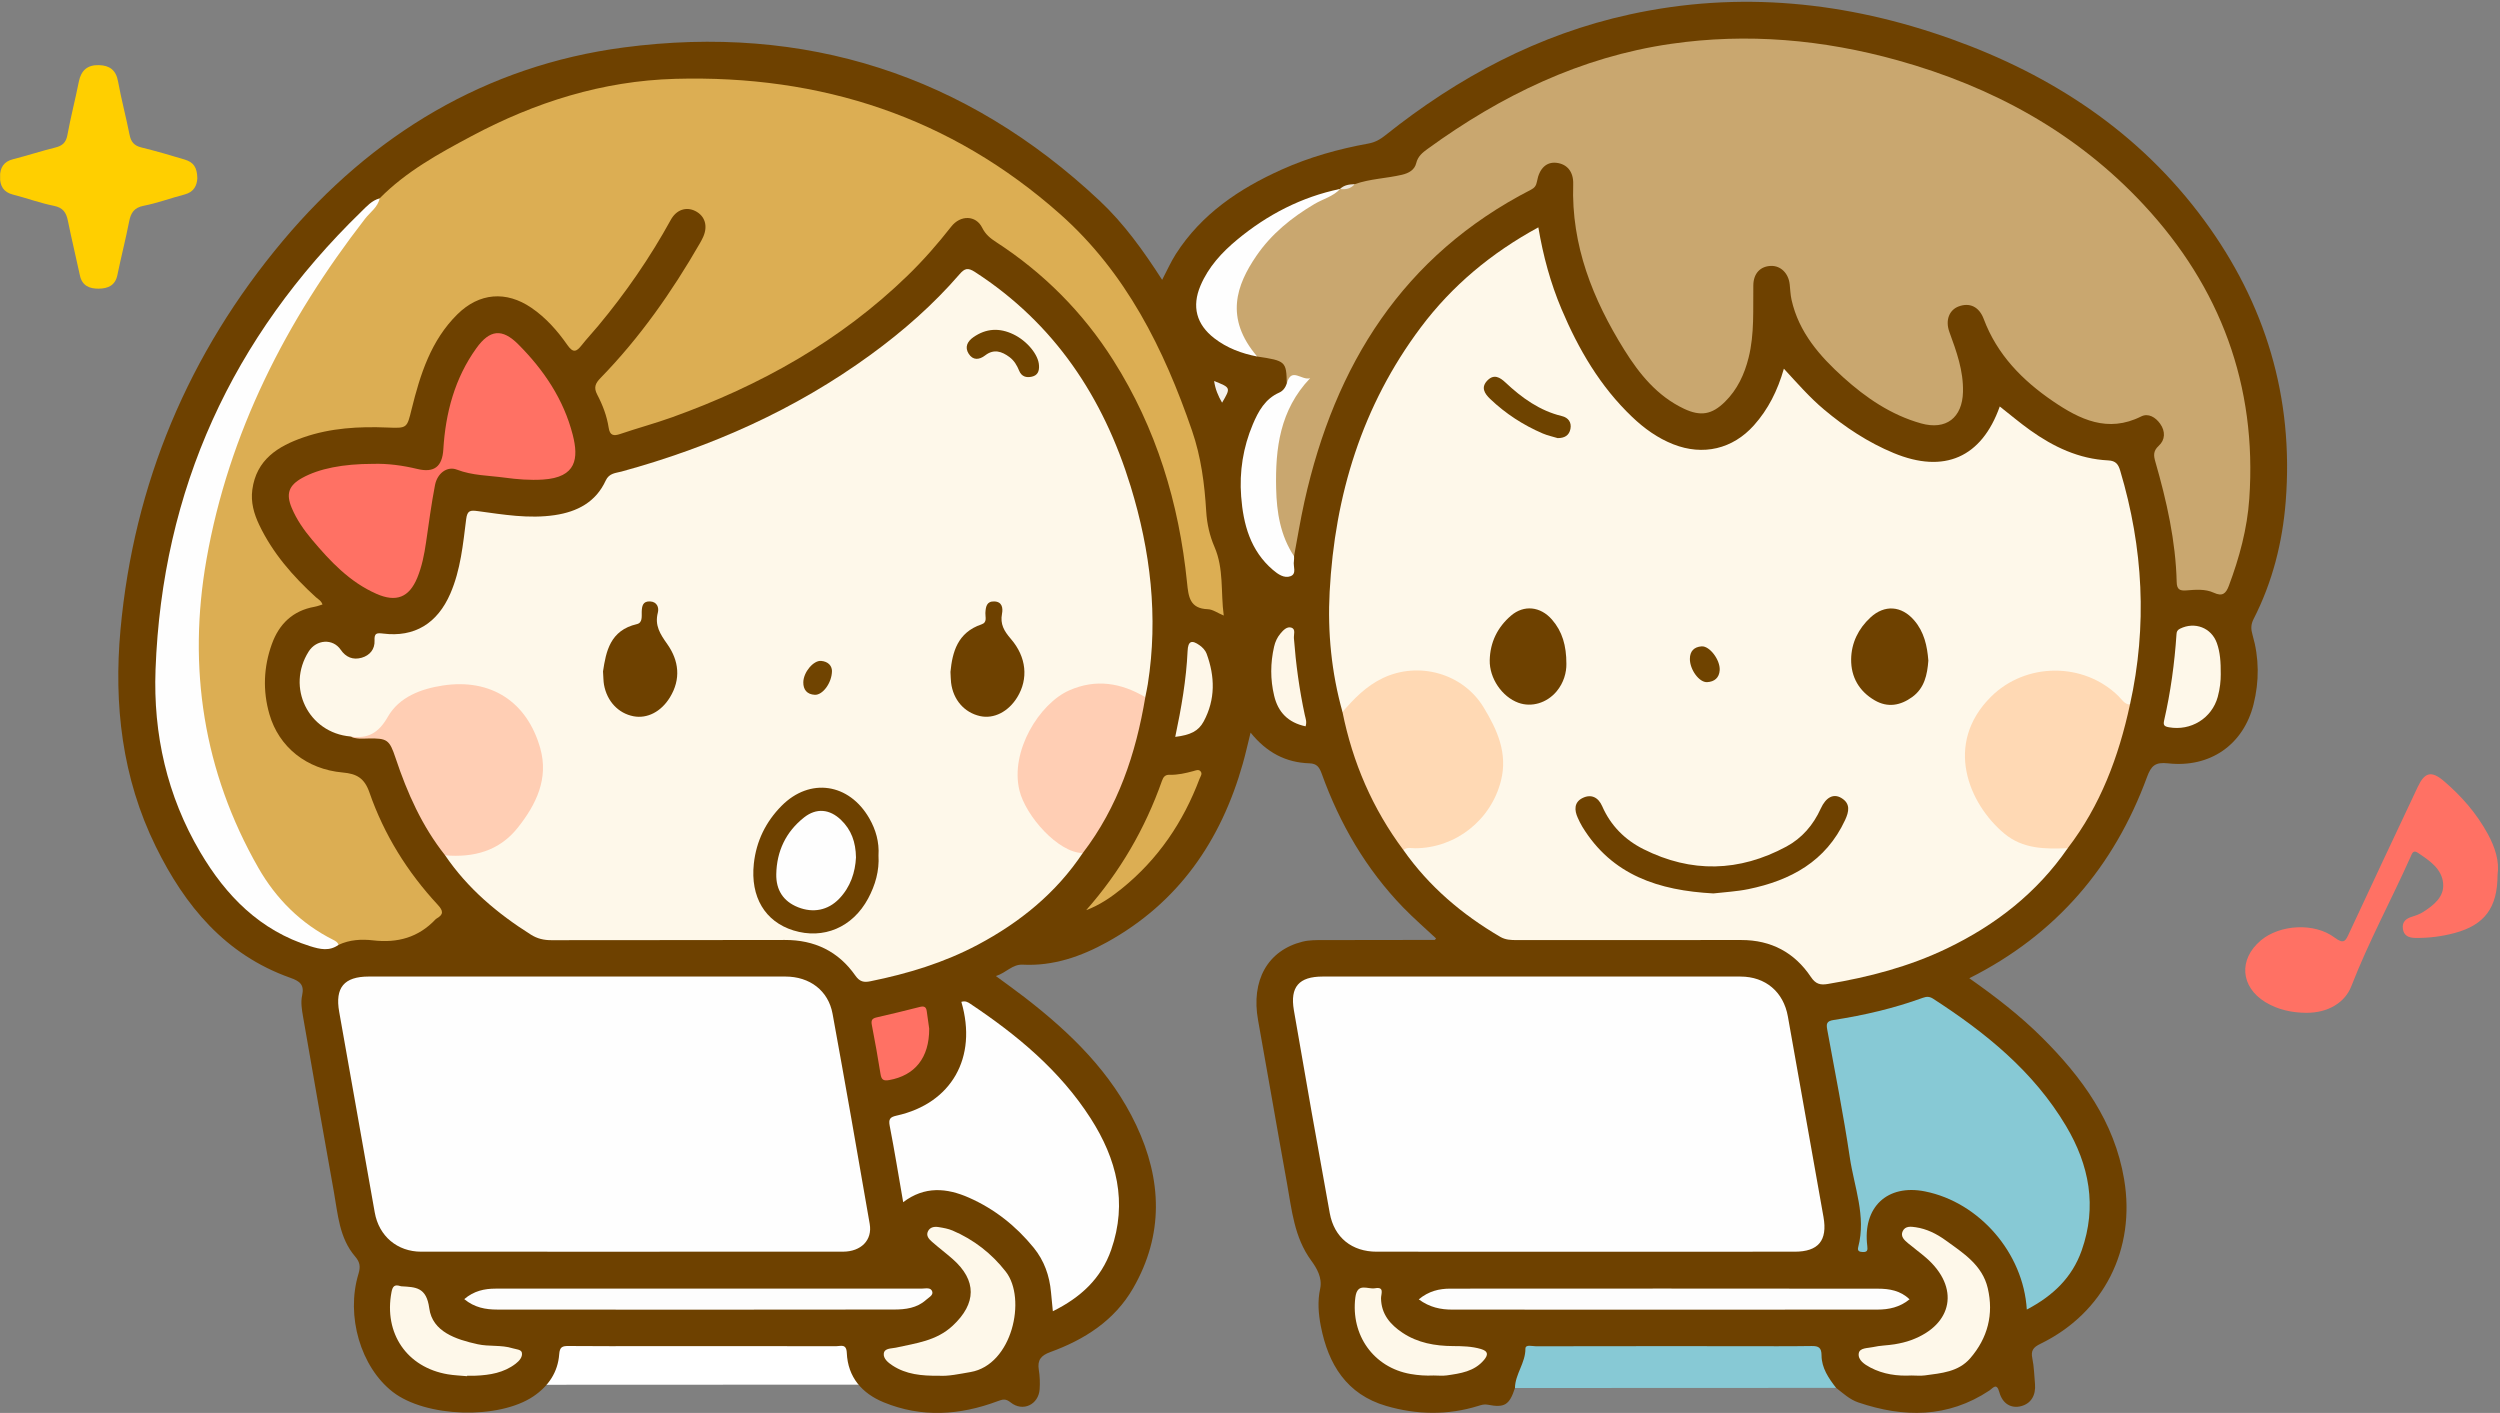 <?xml version="1.0" encoding="UTF-8"?>
<!DOCTYPE svg  PUBLIC '-//W3C//DTD SVG 1.1//EN'  'http://www.w3.org/Graphics/SVG/1.1/DTD/svg11.dtd'>
<svg version="1.1" viewBox="0 0 1028 581" xmlns="http://www.w3.org/2000/svg">
<rect x="0" y="0" width="1028" height="581" fill="#808080" stroke="none"/>
<defs>
<clipPath id="a">
<path d="m0.06 0.748h1027.2v580.19h-1027.2z"/>
</clipPath>
</defs>
<g clip-path="url(#a)">
<path d="m222.62 569.42c0.082-5.714 4.328-10.284 4.3-16.153-9e-3 -1.899 2.814-1.007 4.316-1.01 28.127-0.059 56.253-0.044 84.38-0.044 9.653 0 19.308 0.099 28.958-0.058 2.932-0.048 4.096 0.662 4.112 3.834 0.028 5.22 2.911 9.393 5.987 13.374-44.018 0.019-88.035 0.038-132.05 0.057" fill="#fff"/>
<path d="m622.95 570.75c-2.269 6.962-4.248 8.234-11.203 6.864-1.427-0.281-2.583 0.095-3.832 0.483-12.627 3.926-25.364 3.679-37.893 0.027-16.261-4.74-23.836-17.075-26.898-32.81-0.987-5.074-1.401-10.229-0.277-15.383 0.985-4.52-1.445-8.537-3.656-11.557-7.084-9.671-8.01-20.981-10.02-32.033-4.046-22.252-7.825-44.553-11.849-66.81-2.959-16.367 3.919-28.696 18.213-32.303 2.791-0.705 5.61-0.662 8.435-0.668 15.329-0.028 30.658-0.035 45.987-0.064 0.098 0 0.196-0.204 0.56-0.61-4.502-4.219-9.226-8.294-13.547-12.758-15.281-15.787-26.056-34.383-33.473-54.964-0.955-2.651-1.986-4.195-5.057-4.289-9.697-0.298-17.585-4.418-24.204-12.62-1.153 4.637-2.049 8.714-3.184 12.724-8.988 31.754-26.458 57.175-55.767 73.403-10.707 5.928-22.182 9.933-34.745 9.291-4.266-0.218-6.709 3.306-11.029 4.681 4.299 3.176 8.162 5.919 11.906 8.815 18.742 14.495 35.556 30.76 45.829 52.563 10.571 22.434 11.342 44.999-1.286 66.948-7.649 13.295-19.97 21.17-34.072 26.292-3.815 1.386-5.381 3.269-4.731 7.299 0.421 2.609 0.525 5.325 0.345 7.964-0.434 6.361-6.928 9.452-11.907 5.462-2.103-1.685-3.263-1.312-5.479-0.485-15.48 5.777-31.189 6.807-46.725 0.428-8.911-3.658-14.766-10.289-15.194-20.369-0.164-3.874-2.573-2.699-4.414-2.703-25.16-0.055-50.321-0.037-75.481-0.037-11.497 0-22.995 0.068-34.491-0.052-2.573-0.026-3.647 0.361-3.866 3.369-0.54 7.42-4.413 13.111-10.531 17.276-14.264 9.709-44.388 8.772-57.957-1.794-13.118-10.214-19.335-31.182-14.055-48.516 0.903-2.963 0.6-4.83-1.358-7.111-6.553-7.632-7.099-17.365-8.764-26.645-4.317-24.063-8.545-48.143-12.711-72.232-0.477-2.761-0.946-5.762-0.354-8.414 1.031-4.616-1.003-5.97-4.946-7.375-26.651-9.49-43.24-29.517-55.252-53.994-13.83-28.179-17.285-58.332-14.482-89.066 5.491-60.203 28.05-113.8 66.81-160 36.623-43.65 83.513-71.974 140.04-79.449 74.482-9.848 140.59 11.153 195.87 63.113 9.969 9.37 17.944 20.514 25.614 32.433 2.008-3.817 3.571-7.402 5.658-10.652 10.556-16.436 25.998-26.815 43.444-34.663 11.433-5.144 23.416-8.501 35.703-10.729 2.803-0.508 4.88-1.713 6.997-3.403 29.91-23.878 63.033-41.533 100.58-49.715 44.923-9.79 89.072-5.249 132.09 10.12 41.648 14.879 77.47 38.468 103.95 74.455 25.265 34.335 36.967 72.997 33.588 115.75-1.333 16.866-5.455 33.138-13.201 48.298-1.195 2.34-1.117 4.207-0.441 6.532 2.757 9.484 2.796 19.128 0.402 28.624-4.173 16.554-17.862 26.131-35.162 24.199-5.27-0.588-6.927 1.004-8.636 5.649-13.55 36.813-37.34 64.783-73.072 82.72 10.796 7.577 20.93 15.401 30.018 24.469 16.406 16.368 29.643 34.524 33.642 58.145 4.867 28.745-8.28 55.007-34.471 67.74-2.914 1.417-3.926 2.771-3.263 5.973 0.704 3.402 0.77 6.939 1.088 10.419 0.439 4.801-1.676 8.172-5.755 9.222-4.013 1.033-7.606-0.967-8.916-5.794-1.104-4.067-2.64-1.598-4.052-0.661-17.105 11.35-35.254 11.246-53.942 4.907-3.511-1.191-6.233-3.748-9.112-5.989-4.651-2.119-6.185-6.401-7.037-10.859-0.671-3.508-2.48-4.622-5.824-4.62-36.142 0.027-72.285 0.019-108.43 4e-3 -3.397-1e-3 -5.114 1.389-5.941 4.679-0.969 3.856-2.161 7.707-4.823 10.853" fill="#6E4100"/>
<path d="m1027 359.65c0 13.648-5.37 20.71-17.65 24.003-5.33 1.428-10.781 2.118-16.305 2.011-2.547-0.049-4.647-0.88-4.994-3.809-0.341-2.88 1.36-4.179 3.877-4.942 1.57-0.475 3.17-1.072 4.539-1.952 4.313-2.772 8.643-6.178 8.153-11.69-0.54-6.121-5.704-9.443-10.455-12.641-1.875-1.262-2.331 0.347-2.83 1.465-7.99 17.908-17.385 35.176-24.49 53.483-2.55 6.57-9.458 10.987-18.641 10.888-5.841-0.063-11.552-1.259-16.7-4.403-10.232-6.249-11.09-17.587-1.859-25.362 7.753-6.53 22.004-7.459 30.359-1.161 3.901 2.941 4.534 1.253 5.989-1.88 9.318-20.061 18.755-40.067 28.179-60.079 2.85-6.05 5.616-6.769 10.698-2.448 7.28 6.191 13.5 13.333 18.11 21.779 3.01 5.524 4.84 11.314 4.02 16.738" fill="#FF7164"/>
<path d="m81.145 73.267c-0.159 2.868-1.262 5.675-5.252 6.709-5.632 1.459-11.13 3.522-16.82 4.639-4.018 0.789-5.288 2.969-5.989 6.559-1.433 7.342-3.312 14.595-4.813 21.925-0.888 4.338-3.916 5.546-7.65 5.598-3.759 0.053-6.847-1.144-7.764-5.448-1.594-7.48-3.411-14.915-4.924-22.411-0.686-3.396-1.967-5.444-5.771-6.202-5.686-1.134-11.182-3.189-16.818-4.617-3.952-1.001-5.351-3.57-5.344-7.307 7e-3 -3.759 1.498-6.269 5.421-7.261 5.797-1.466 11.491-3.341 17.294-4.78 2.893-0.717 4.423-1.993 4.995-5.113 1.351-7.355 3.246-14.61 4.702-21.948 0.928-4.678 3.564-6.96 8.266-6.833 4.353 0.117 7.008 1.992 7.855 6.65 1.338 7.356 3.286 14.6 4.733 21.94 0.582 2.952 1.88 4.537 4.884 5.268 5.973 1.452 11.88 3.197 17.771 4.965 3.685 1.106 5.12 3.192 5.224 7.667" fill="#FFCF00"/>
</g>
<path d="m622.95 570.75c0.081-5.714 4.327-10.284 4.3-16.153-9e-3 -1.899 2.814-1.007 4.315-1.01 28.127-0.059 56.254-0.043 84.38-0.043 9.653 0 19.308 0.098 28.958-0.059 2.933-0.048 4.096 0.663 4.113 3.834 0.027 5.221 2.91 9.394 5.986 13.374-44.017 0.019-88.035 0.038-132.05 0.057" fill="#87C9D5"/>
<path d="m850.26 348.76c-12.691 18.401-29.692 31.633-49.67 41.235-15.553 7.475-32.068 11.796-49.023 14.618-2.962 0.492-4.922 0.117-6.915-2.866-6.728-10.072-16.359-15.228-28.65-15.211-30.801 0.042-61.603 9e-3 -92.405 0.023-2.335 1e-3 -4.541-0.074-6.703-1.338-15.703-9.18-29.274-20.707-39.795-35.656 0.714-2.747 3.138-2.281 4.825-2.05 15.98 2.185 28.716-12.568 33.174-24.052 3.478-8.956 1.09-17.344-2.6-25.576-6.204-13.841-18.025-21.587-32.207-20.791-9.509 0.534-16.92 5.396-23.331 12.113-1.389 1.455-2.145 3.969-4.929 3.554-4.54-16.17-6.165-32.786-5.28-49.403 2.113-39.698 13.331-76.526 37.446-108.7 12.849-17.144 28.969-30.612 48.371-41.176 1.988 11.829 5.025 22.941 9.527 33.605 6.987 16.545 15.899 31.835 29.044 44.357 4.989 4.752 10.49 8.721 16.935 11.254 12.223 4.802 24.414 1.962 33.146-7.818 5.86-6.564 9.726-14.246 12.311-23.276 5.474 5.932 10.554 11.793 16.505 16.79 8.725 7.326 18.124 13.536 28.663 17.903 20.766 8.605 36.171 1.834 43.603-19.157 4.168 3.271 8.197 6.68 12.476 9.739 9.62 6.879 20.081 11.851 32.11 12.436 3.149 0.153 4.159 1.604 4.949 4.252 9.47 31.736 11.204 63.775 3.994 96.195-3.364 1.172-4.684-1.772-6.511-3.407-12.188-10.908-33.955-12.424-45.34-3.056-16.518 13.592-19.115 31.857-7.117 49.625 6.539 9.685 15.344 14.959 27.275 14.524 2.089-0.077 4.379-0.492 6.122 1.312" fill="#FEF8EA"/>
<path d="m144.1 302.84c-17.315-1.5-26.51-20.236-17.159-34.96 3.166-4.984 9.946-5.409 13.136-0.734 2.163 3.17 5.117 4.321 8.645 3.314 3.351-0.957 5.455-3.515 5.291-7.034-0.145-3.096 0.812-3.238 3.553-2.897 12.869 1.604 22.298-4.161 27.628-16.475 4.226-9.765 5.197-20.246 6.503-30.609 0.446-3.543 1.68-3.69 4.693-3.284 10.531 1.422 21.07 3.251 31.769 1.653 9.248-1.382 16.844-5.362 20.899-14.192 1.437-3.129 4.156-3.071 6.553-3.728 36.896-10.106 71.341-25.405 102.37-48.003 13.372-9.738 25.749-20.593 36.578-33.119 2.112-2.442 3.418-2.826 6.341-0.933 32.693 21.173 52.762 51.448 64.025 88.13 8.165 26.594 11.406 53.638 7.06 81.326-0.284 1.807-0.692 3.594-1.042 5.39-1.589 0.688-2.94-0.128-4.263-0.767-17.848-8.611-33.857-0.564-42.582 15.786-11.676 21.879 2.879 40.349 17.748 47.093 1.199 0.544 2.575 0.773 3.367 1.997-10.968 16.444-25.811 28.478-43.097 37.67-13.912 7.398-28.829 11.915-44.214 15.034-2.648 0.537-4.365 0.254-6.201-2.367-6.973-9.954-16.747-14.661-28.998-14.617-31.981 0.113-63.964 5e-3 -95.946 0.089-3.119 9e-3 -5.81-0.614-8.452-2.279-13.784-8.691-26.038-19.008-35.269-32.609 1.606-1.639 3.701-1.245 5.652-1.29 15.312-0.353 24.334-9.133 30.08-22.349 5.786-13.306 3.259-24.972-6.861-35.183-16.074-16.219-42.273-13.086-54.105 6.625-1.69 2.816-3.564 4.144-6.792 3.718-2.288-0.301-4.645 0.397-6.914-0.396" fill="#FEF8EA"/>
<path d="m557.08 75.717c6.276-2.211 12.967-2.343 19.391-3.846 2.859-0.669 5.2-2.008 5.87-4.748 0.717-2.931 2.664-4.424 4.82-5.989 30.058-21.815 62.784-37.697 99.816-43.083 31.508-4.583 62.703-1.787 93.343 6.752 38.955 10.856 73.518 29.654 101.18 59.397 31.54 33.907 46.625 74.278 43.412 120.86-0.849 12.327-4.061 24.218-8.404 35.807-1.234 3.294-2.693 4.479-6.179 2.871-3.571-1.646-7.527-1.253-11.337-0.96-2.691 0.207-3.863-0.422-3.936-3.43-0.409-16.911-4.111-33.266-8.759-49.44-0.703-2.447-1.022-4.416 1.382-6.598 2.686-2.438 2.798-5.961 0.559-9.094-1.906-2.666-4.875-4.432-7.778-2.974-13.739 6.898-25.31 1.218-36.258-6.243-12.548-8.552-22.98-19.136-28.487-33.82-1.93-5.146-5.837-6.838-10.313-5.174-3.824 1.422-5.594 5.637-3.809 10.52 2.921 7.993 5.804 15.906 5.588 24.633-0.262 10.611-6.934 15.84-17.254 12.94-12.295-3.455-22.598-10.482-31.947-18.909-9.751-8.79-18.275-18.525-21.284-31.852-0.472-2.088-0.539-4.269-0.77-6.41-0.491-4.555-3.699-7.718-7.712-7.583-4.335 0.145-7.169 3.055-7.245 7.903-0.158 9.971 0.511 19.996-1.934 29.805-1.715 6.884-4.624 13.163-9.789 18.23-5.295 5.196-9.953 6.023-16.768 2.805-11.01-5.2-18.362-14.28-24.561-24.221-12.968-20.797-21.84-42.964-21.015-68.099 0.17-5.182-2.539-8.327-6.902-8.817-4.065-0.456-7.034 2.243-7.994 7.665-0.3 1.695-0.978 2.633-2.445 3.386-52.681 27.036-80.672 72.043-93.178 128.26-1.654 7.436-2.861 14.971-4.274 22.46-2.503 0.219-2.987-1.904-3.582-3.456-7.975-20.776-7.311-41.294 2.107-61.487 0.632-1.357 1.545-2.563 2.379-3.809 0.83-1.238 2.013-2.158 2.926-3.325-2.557-1.354-4.567 0.601-6.814 1.045-0.159-9.055-0.48-9.347-12.164-11.089-8.167-5.964-11.38-16.747-8.443-27.696 2.408-8.979 7.607-16.248 13.925-22.743 8.099-8.328 17.727-14.439 28.639-18.485l-0.091 0.041c2.046-0.614 4.219-0.842 6.086-2.001" fill="#C9A76F"/>
<path d="m156.12 81.553c10.884-11.042 24.333-18.412 37.776-25.576 26.146-13.934 53.804-22.724 83.767-23.559 59.956-1.671 113.27 15.685 158.34 55.703 27.015 23.989 42.608 55.32 54.17 88.995 3.727 10.854 5.149 21.927 5.826 33.228 0.3 5.023 1.42 9.976 3.389 14.521 3.919 9.041 2.522 18.547 3.815 28.249-2.593-1.08-4.538-2.537-6.53-2.604-7.447-0.253-7.974-5.104-8.558-10.908-3.292-32.733-12.645-63.533-30.356-91.493-12.481-19.703-28.593-35.87-48.16-48.575-2.367-1.537-4.362-3.133-5.73-5.902-2.538-5.136-8.886-5.344-12.727-0.44-5.56 7.097-11.467 13.85-17.93 20.124-27.743 26.931-60.677 45.266-96.802 58.25-7.033 2.527-14.274 4.471-21.353 6.879-2.78 0.946-4.282 0.633-4.769-2.559-0.734-4.811-2.474-9.374-4.711-13.63-1.578-3.002-0.699-4.707 1.386-6.848 16.134-16.565 29.289-35.347 40.803-55.329 0.498-0.864 0.975-1.747 1.382-2.656 2.019-4.509 0.747-8.647-3.247-10.656-3.743-1.882-7.774-0.546-10.067 3.626-8.533 15.519-18.541 30.02-29.872 43.616-2.238 2.685-4.646 5.233-6.808 7.976-2.068 2.623-3.455 3.309-5.806-0.058-4.098-5.871-8.841-11.275-14.853-15.373-10.375-7.071-21.441-6.175-30.412 2.681-10.892 10.753-15.292 24.721-18.829 39.035-1.921 7.775-1.787 7.867-9.917 7.532-11.725-0.483-23.358 0.162-34.509 4.027-10.471 3.628-19.401 9.109-21.076 21.527-0.694 5.15 0.662 9.905 2.831 14.46 5.535 11.623 13.833 21.11 23.246 29.708 0.964 0.88 2.241 1.441 2.779 3.042-1.122 0.33-2.182 0.754-3.283 0.949-8.932 1.579-14.574 7.094-17.532 15.307-3.413 9.475-3.809 19.234-0.985 28.951 3.901 13.425 15.258 22.56 30.138 23.884 5.668 0.505 8.898 2.245 10.966 8.203 6.01 17.317 15.591 32.722 28.085 46.182 2.336 2.517 2.46 3.999-0.476 5.664-0.144 0.081-0.284 0.183-0.397 0.303-7.025 7.481-15.672 9.845-25.712 8.67-4.772-0.559-9.654-0.282-14.185 1.837-11.458-3.993-19.837-12.066-27.218-21.184-11.289-13.948-18.282-30.131-23.139-47.258-6.693-23.599-9.277-47.733-7.941-72.179 0.783-14.333 3.956-28.348 7.971-42.14 9.617-33.036 24.167-63.811 42.832-92.64 7.236-11.175 14.852-22.13 24.39-31.562" fill="#DCAE53"/>
<path d="m651.54 514.7c-28.478 0-56.955 4e-3 -85.433-2e-3 -10.159-3e-3 -17.47-5.745-19.304-15.826-5.058-27.797-9.981-55.62-14.76-83.466-1.651-9.622 2.132-13.842 11.809-13.846 57.288-0.021 114.58-0.024 171.86 3e-3 10.258 5e-3 17.661 6.307 19.453 16.376 4.893 27.493 9.788 54.985 14.652 82.483 1.715 9.695-2.112 14.274-11.849 14.276-28.81 5e-3 -57.621 2e-3 -86.431 2e-3" fill="#FEFEFE"/>
<path d="m259.65 514.7c-28.814 0-57.629 5e-3 -86.443-3e-3 -9.857-3e-3 -17.388-6.392-19.114-16.144-4.865-27.498-9.727-54.997-14.619-82.491-1.765-9.915 2.001-14.502 12.135-14.505 57.13-0.015 114.26-0.017 171.39 2e-3 9.945 4e-3 17.609 5.774 19.347 15.282 5.258 28.784 10.296 57.608 15.278 86.441 1.156 6.69-3.576 11.403-11.028 11.409-28.981 0.023-57.962 9e-3 -86.944 9e-3" fill="#FEFEFE"/>
<path d="m833.42 538.49c-1.393-23.304-19.587-44.12-41.833-48.577-15.555-3.116-25.75 6.488-23.753 22.479 0.216 1.729 0 2.506-1.855 2.44-1.374-0.05-2.317-0.386-1.885-2.029 3.347-12.71-1.652-24.7-3.459-36.905-2.603-17.586-6.09-35.042-9.28-52.54-0.431-2.367-0.268-3.489 2.613-3.935 12.504-1.936 24.812-4.791 36.726-9.133 1.563-0.57 2.794-0.53 4.195 0.376 21.578 13.955 41.308 29.875 54.673 52.354 9.551 16.065 12.811 33.07 6.419 51.181-3.916 11.094-11.734 18.607-22.561 24.289" fill="#87C9D5"/>
<path d="m395.31 411.96c1.646-0.496 2.632 0.094 3.613 0.749 19.237 12.849 36.881 27.41 49.538 47.132 10.738 16.731 15.27 34.553 8.459 54.084-4.133 11.85-12.557 19.594-23.988 25.26-0.286-2.943-0.538-5.383-0.758-7.825-0.611-6.788-2.792-12.987-7.122-18.302-7.259-8.911-16.063-15.907-26.586-20.563-9.149-4.048-18.273-4.846-27.077 1.85-1.876-10.793-3.545-21.113-5.534-31.372-0.548-2.826 0.122-3.628 2.856-4.236 22.563-5.011 33.316-23.873 26.599-46.777" fill="#FEFEFE"/>
<path d="m153.39 190.74c6.194-0.185 12.269 0.67 18.274 2.11 6.938 1.664 10.205-1.035 10.633-8.063 0.915-15.011 4.67-29.204 13.58-41.608 5.516-7.679 10.614-8.215 17.222-1.602 10.503 10.513 18.67 22.636 22.397 37.169 2.492 9.715 1.602 17.55-12.214 18.447-5.368 0.349-10.664-0.098-15.861-0.801-6.523-0.883-13.201-0.831-19.563-3.284-3.953-1.524-8.041 1.463-8.985 6.359-1.507 7.819-2.548 15.729-3.694 23.615-0.719 4.952-1.683 9.854-3.586 14.476-3.364 8.168-8.696 10.2-16.814 6.621-10.998-4.848-18.97-13.341-26.497-22.29-3.314-3.941-6.287-8.199-8.304-12.99-2.485-5.904-1.226-9.332 4.353-12.41 6.899-3.806 16.728-5.751 29.059-5.749" fill="#FF7164"/>
<path d="m156.12 81.553c-0.756 3.675-3.91 5.692-6.003 8.393-32.375 41.792-56.033 87.905-65.222 140.16-7.797 44.338-1.281 87.175 21.339 126.74 7.303 12.774 17.528 22.988 30.9 29.675 0.931 0.466 1.729 0.977 2.088 1.997-3.799 2.717-7.605 1.839-11.738 0.544-20.601-6.453-34.521-20.638-45.137-38.637-13.654-23.15-19.371-48.519-18.39-75.056 2.74-74.087 31.516-136.75 84.595-188.34 2.211-2.149 4.352-4.615 7.568-5.472" fill="#FEFEFE"/>
<path d="m850.26 348.76c-9.246 0.41-18.447 0.379-26.075-5.986-14.628-12.205-25.015-36.882-5.46-56.305 14.235-14.139 38.054-14.345 52.422-0.186 1.38 1.359 2.405 3.292 4.684 3.478-4.608 21.364-12.116 41.47-25.571 58.999" fill="#FFD9B4"/>
<path d="m552.03 292.76c4.783-5.524 9.775-10.68 16.579-13.924 14.758-7.036 32.967-1.97 41.467 12.051 5.581 9.205 9.964 18.784 7.14 30.067-4.077 16.293-18.694 27.826-35.361 27.849-1.602 2e-3 -3.35-0.587-4.757 0.76-12.706-17.015-20.893-36.023-25.068-56.803" fill="#FFD9B4"/>
<path d="m144.1 302.84c7.092 1.057 11.553-1.371 15.357-8.053 4.667-8.198 13.621-11.54 22.656-12.913 19.673-2.989 34.625 6.597 40.041 25.806 3.527 12.507-1.681 23.146-9.252 32.674-7.615 9.584-18.093 12.34-29.862 11.361-9.482-11.944-15.575-25.614-20.356-39.952-2.546-7.634-3.444-8.236-11.279-8.097-2.453 0.043-4.971 0.328-7.305-0.826" fill="#FFCEB4"/>
<path d="m445.22 350.79c-10.163-0.175-23.442-15.282-26.011-25.698-3.991-16.182 8.2-35.809 20.456-41.208 10.979-4.837 21.302-3.117 31.285 2.797-3.878 23.255-11.199 45.129-25.73 64.109" fill="#FFCEB4"/>
<path d="m583.39 534.3c4.107-3.416 8.427-4.407 12.958-4.41 58.632-0.039 117.26-0.048 175.9 0.017 4.633 5e-3 9.217 0.759 12.962 4.368-3.974 3.271-8.504 4.229-13.203 4.233-58.299 0.047-116.6 0.044-174.9 5e-3 -4.692-3e-3 -9.217-0.907-13.717-4.213" fill="#FDFDFD"/>
<path d="m190.91 534.2c3.951-3.396 8.314-4.311 12.847-4.315 58.428-0.043 116.86-0.032 175.28-9e-3 1.563 1e-3 3.773-0.679 4.327 1.293 0.413 1.469-1.532 2.404-2.605 3.371-3.71 3.345-8.423 3.931-13.059 3.938-54.433 0.084-108.86 0.075-163.3 0.016-4.668-5e-3 -9.26-0.79-13.495-4.294" fill="#FDFDFD"/>
<path d="m385.99 565.7c-7.151 0.083-13.402-0.581-18.936-4.169-1.826-1.184-3.939-2.886-3.628-5.028 0.32-2.206 3.192-1.95 4.984-2.351 8.228-1.842 16.6-2.75 23.318-8.998 9.821-9.133 10.043-18.66-0.094-27.527-2.753-2.408-5.684-4.614-8.427-7.033-1.232-1.087-2.529-2.471-1.611-4.314 0.862-1.731 2.652-1.975 4.349-1.703 1.95 0.313 3.963 0.658 5.761 1.426 8.739 3.737 16.062 9.445 21.88 16.912 8.634 11.08 2.669 38.321-14.499 41.268-4.599 0.789-9.144 1.788-13.097 1.517" fill="#FEF8EA"/>
<path d="m786.02 565.6c-5.904 0.302-11.629-0.491-16.919-3.269-2.393-1.257-5.181-3.088-4.785-5.807 0.351-2.405 3.781-2.116 5.905-2.612 2.895-0.674 5.944-0.659 8.891-1.155 2.277-0.383 4.57-0.902 6.733-1.695 17.307-6.352 20.099-21.746 6.157-33.871-2.382-2.072-4.962-3.915-7.381-5.948-1.535-1.289-3.277-2.809-2.211-5.024 1.053-2.186 3.409-1.862 5.349-1.575 4.528 0.669 8.587 2.706 12.222 5.332 7.259 5.244 15.159 10.199 17.384 19.718 2.502 10.708 6e-3 20.48-7.215 28.827-4.879 5.64-11.904 6.123-18.646 7.042-1.796 0.245-3.654 0.037-5.484 0.037" fill="#FEF8EA"/>
<path d="m529.13 157.69c1.849-6.949 6.073-1.1 9.599-2.174-12.504 13.136-14.325 28.956-13.983 45.242 0.207 9.805 1.72 19.486 7.368 27.964-0.013 0.664 0.071 1.347-0.055 1.989-0.419 2.135 1.302 5.225-1.414 6.233-2.584 0.96-5.148-0.821-7.197-2.57-9.28-7.918-12.203-18.733-13.083-30.211-0.782-10.21 0.793-20.229 4.803-29.7 2.272-5.365 5.062-10.474 10.871-13.036 1.537-0.678 2.55-2.085 3.091-3.737" fill="#FEFEFE"/>
<path d="m192.06 565.89c-2.643-0.251-5.314-0.338-7.924-0.778-16.847-2.846-26.358-16.858-23.159-33.761 0.447-2.362 1.227-3.276 3.552-2.536 0.159 0.051 0.323 0.1 0.487 0.11 5.885 0.358 10.337 0.284 11.5 9.045 1.278 9.63 10.943 12.814 19.912 14.784 4.736 1.04 9.66 0.193 14.339 1.654 1.415 0.441 3.557 0.461 3.83 1.825 0.357 1.779-1.087 3.402-2.587 4.551-4.849 3.715-10.548 4.647-16.435 4.904-1.164 0.051-2.331 8e-3 -3.497 8e-3 -6e-3 0.064-0.012 0.129-0.018 0.194" fill="#FEF8EA"/>
<path d="m551.09 77.677c-2.889 3.134-7.054 4.123-10.568 6.203-9.422 5.578-17.773 12.333-23.958 21.413-8 11.743-13.221 25.448 0.404 41.308-6.429-1.242-12.441-3.483-17.67-7.527-7.364-5.695-9.29-13.059-5.647-21.636 3.266-7.692 8.783-13.671 15.082-18.889 12.436-10.302 26.443-17.557 42.357-20.872" fill="#FEFEFE"/>
<path d="m589.48 565.6c-3.162 0.155-6.284-0.066-9.42-0.61-15.229-2.64-24.679-15.988-22.744-31.449 0.8-6.396 5.123-3.263 8.073-3.804 4.059-0.744 2.466 2.36 2.492 4.126 0.095 6.517 3.795 10.799 8.809 14.15 6.296 4.208 13.464 5.459 20.883 5.494 3.831 0.018 7.606 0.105 11.345 1.191 3.155 0.916 3.039 2.466 1.287 4.546-3.98 4.726-9.651 5.506-15.248 6.316-1.79 0.259-3.649 0.04-5.477 0.04" fill="#FEF8EA"/>
<path d="m913.17 277.27c0.03 2.468-0.3 5.942-1.241 9.327-2.447 8.802-11.072 14.055-20.053 12.459-1.943-0.345-2.427-0.876-1.982-2.824 2.671-11.68 4.289-23.519 5.084-35.472 0.067-1.008 0.309-1.676 1.458-2.246 6.042-2.994 12.881-0.423 15.139 5.919 1.356 3.809 1.625 7.788 1.595 12.837" fill="#FEF8EA"/>
<path d="m446.64 374.26c13.911-15.772 24.208-33.48 31.152-53.157 0.565-1.599 1.286-2.565 3.137-2.511 3.354 0.098 6.595-0.657 9.814-1.528 0.931-0.252 2.044-0.792 2.832 3e-3 1.038 1.047 0.065 2.149-0.325 3.183-6.705 17.795-17.022 33.032-31.879 45.069-4.495 3.642-9.227 6.872-14.731 8.941" fill="#DCAE53"/>
<path d="m382.09 422.99c0.036 12.091-5.961 19.233-16.408 21.128-2.463 0.446-3.243-0.158-3.615-2.504-1.066-6.717-2.263-13.415-3.558-20.091-0.36-1.855-0.023-2.719 1.907-3.156 5.985-1.355 11.945-2.825 17.894-4.33 1.662-0.42 2.538-0.014 2.765 1.732 0.365 2.794 0.783 5.582 1.015 7.221" fill="#FF7164"/>
<path d="m483.26 303.01c2.521-11.979 4.548-23.55 5.082-35.345 0.183-4.055 1.673-4.68 5.01-2.269 1.159 0.837 2.321 2.078 2.801 3.385 3.461 9.42 3.67 18.831-1.186 27.859-2.171 4.036-5.473 5.594-11.707 6.37" fill="#FEF7E9"/>
<path d="m536.86 298.67c-7.241-1.547-11.319-5.83-12.931-12.59-1.604-6.723-1.567-13.452-0.019-20.185 0.455-1.98 1.282-3.786 2.568-5.328 1.178-1.413 2.718-3.077 4.548-2.479 1.861 0.609 0.915 2.845 1.03 4.362 0.805 10.602 2.233 21.112 4.466 31.509 0.308 1.432 0.938 2.823 0.338 4.711" fill="#FEF7E9"/>
<path d="m499.24 156.68c6.905 2.724 6.905 2.724 3.282 8.903-1.67-2.84-2.792-5.601-3.282-8.903" fill="#F4F1EE"/>
<path d="m557.08 75.717c-1.625 1.894-3.738 2.306-6.086 2.001 1.697-1.675 3.865-1.918 6.086-2.001" fill="#EEE7DD"/>
<path d="m704.56 367.38c-22.423-1.21-41.727-7.422-53.941-27.478-0.688-1.131-1.253-2.343-1.809-3.547-1.493-3.232-1.582-6.466 1.92-8.203 3.565-1.768 6.495-0.297 8.093 3.358 3.487 7.973 9.312 13.811 16.944 17.647 19.704 9.903 39.404 9.392 58.757-1.024 6.466-3.481 11.104-8.892 14.168-15.641 2.101-4.629 5.199-6.27 8.392-4.403 3.965 2.318 3.208 5.691 1.61 9.132-7.888 16.984-22.367 24.817-39.768 28.39-4.864 0.998-9.884 1.237-14.366 1.769" fill="#6E4100"/>
<path d="m644.1 273.02c0.045 3.408-1.021 7.698-4.049 11.298-4.042 4.804-10.308 6.612-15.689 4.658-6.709-2.436-11.959-10.066-11.787-17.518 0.17-7.368 3.192-13.544 8.762-18.314 5.271-4.514 12.082-3.824 16.84 1.638 4.219 4.843 5.937 10.648 5.923 18.238" fill="#6E4100"/>
<path d="m792.94 271.64c-0.44 5.819-1.596 11.329-6.646 14.987-4.802 3.477-10.039 4.476-15.408 1.354-6.418-3.732-9.782-9.595-9.693-16.884 0.082-6.718 2.969-12.594 7.951-17.198 5.788-5.349 12.755-4.838 17.941 1.154 4.125 4.766 5.392 10.545 5.855 16.587" fill="#6E4100"/>
<path d="m640.5 180.15c-2.054-0.628-4.186-1.073-6.148-1.916-8.013-3.442-15.233-8.133-21.56-14.158-2.388-2.274-3.981-4.827-1.1-7.699 2.643-2.636 5.048-1.263 7.349 0.898 6.727 6.317 14.059 11.611 23.266 13.834 2.519 0.609 4.003 2.525 3.46 5.262-0.54 2.725-2.476 3.79-5.267 3.779" fill="#6E4300"/>
<path d="m694.88 270.95c3e-3 -3.208 1.739-4.932 4.81-5.167 3.285-0.25 7.684 5.565 7.45 9.765-0.177 3.188-2.197 4.79-5.154 4.951-3.289 0.18-7.134-5.176-7.106-9.549" fill="#6F4300"/>
<path d="m361.24 351.76c0.375 6.334-1.313 12.199-4.268 17.709-6.364 11.869-18.352 16.949-30.725 13.119-11.675-3.614-17.741-13.791-16.272-27.433 0.999-9.273 4.925-17.264 11.433-23.82 11.604-11.688 27.724-9.309 36.038 5.153 2.709 4.711 4.132 9.785 3.794 15.272" fill="#6E4100"/>
<path d="m390.83 276.29c0.787-8.073 2.877-16.212 12.76-19.542 2.479-0.835 1.517-3.034 1.6-4.645 0.131-2.571 0.485-4.895 3.649-4.794 3.231 0.104 3.644 2.679 3.186 5.065-0.818 4.259 0.844 7.105 3.611 10.305 6.547 7.57 7.235 16.502 2.707 23.959-3.667 6.038-9.673 9.093-15.365 7.815-6.471-1.455-11.049-6.726-11.893-13.743-0.138-1.152-0.139-2.321-0.255-4.42" fill="#6E4100"/>
<path d="m247.96 276.08c1.237-8.152 2.875-16.873 13.921-19.442 2.384-0.555 1.95-3.157 1.995-4.992 0.061-2.437 0.444-4.47 3.405-4.343 2.895 0.124 3.773 2.506 3.224 4.621-1.365 5.255 0.955 8.809 3.859 12.906 4.813 6.794 5.726 14.423 1.093 21.958-3.641 5.922-9.353 8.81-14.952 7.739-6.226-1.191-10.912-6.149-12.137-12.963-0.262-1.461-0.232-2.974-0.408-5.484" fill="#6E4100"/>
<path d="m427.24 150.34c0.14 2.22-0.521 3.987-2.894 4.538-2.339 0.543-4.289-0.026-5.275-2.45-0.887-2.184-2.053-4.161-3.967-5.592-3.158-2.36-6.446-3.454-9.97-0.723-2.513 1.949-5.079 2.095-6.822-0.668-1.668-2.645-0.605-5.015 1.954-6.798 5.254-3.661 10.724-3.909 16.403-1.192 5.744 2.748 10.439 8.514 10.571 12.885" fill="#6F4300"/>
<path d="m342.11 275.88c-0.052 4.993-3.865 9.967-7.032 9.824-3.225-0.146-4.821-2.119-4.759-5.198 0.083-4.172 4.232-9.021 7.334-8.743 2.938 0.264 4.392 2.015 4.457 4.117" fill="#704401"/>
<path d="m351.98 352.58c-0.305 6.03-2.2 12.09-6.924 16.994-4.604 4.779-10.703 5.934-16.888 3.489-6.194-2.449-9.08-7.231-8.964-13.583 0.173-9.447 3.938-17.432 11.414-23.336 5.092-4.021 10.562-3.485 15.244 1.043 4.166 4.027 6.025 9.019 6.118 15.393" fill="#FEFEFE"/>
</svg>
